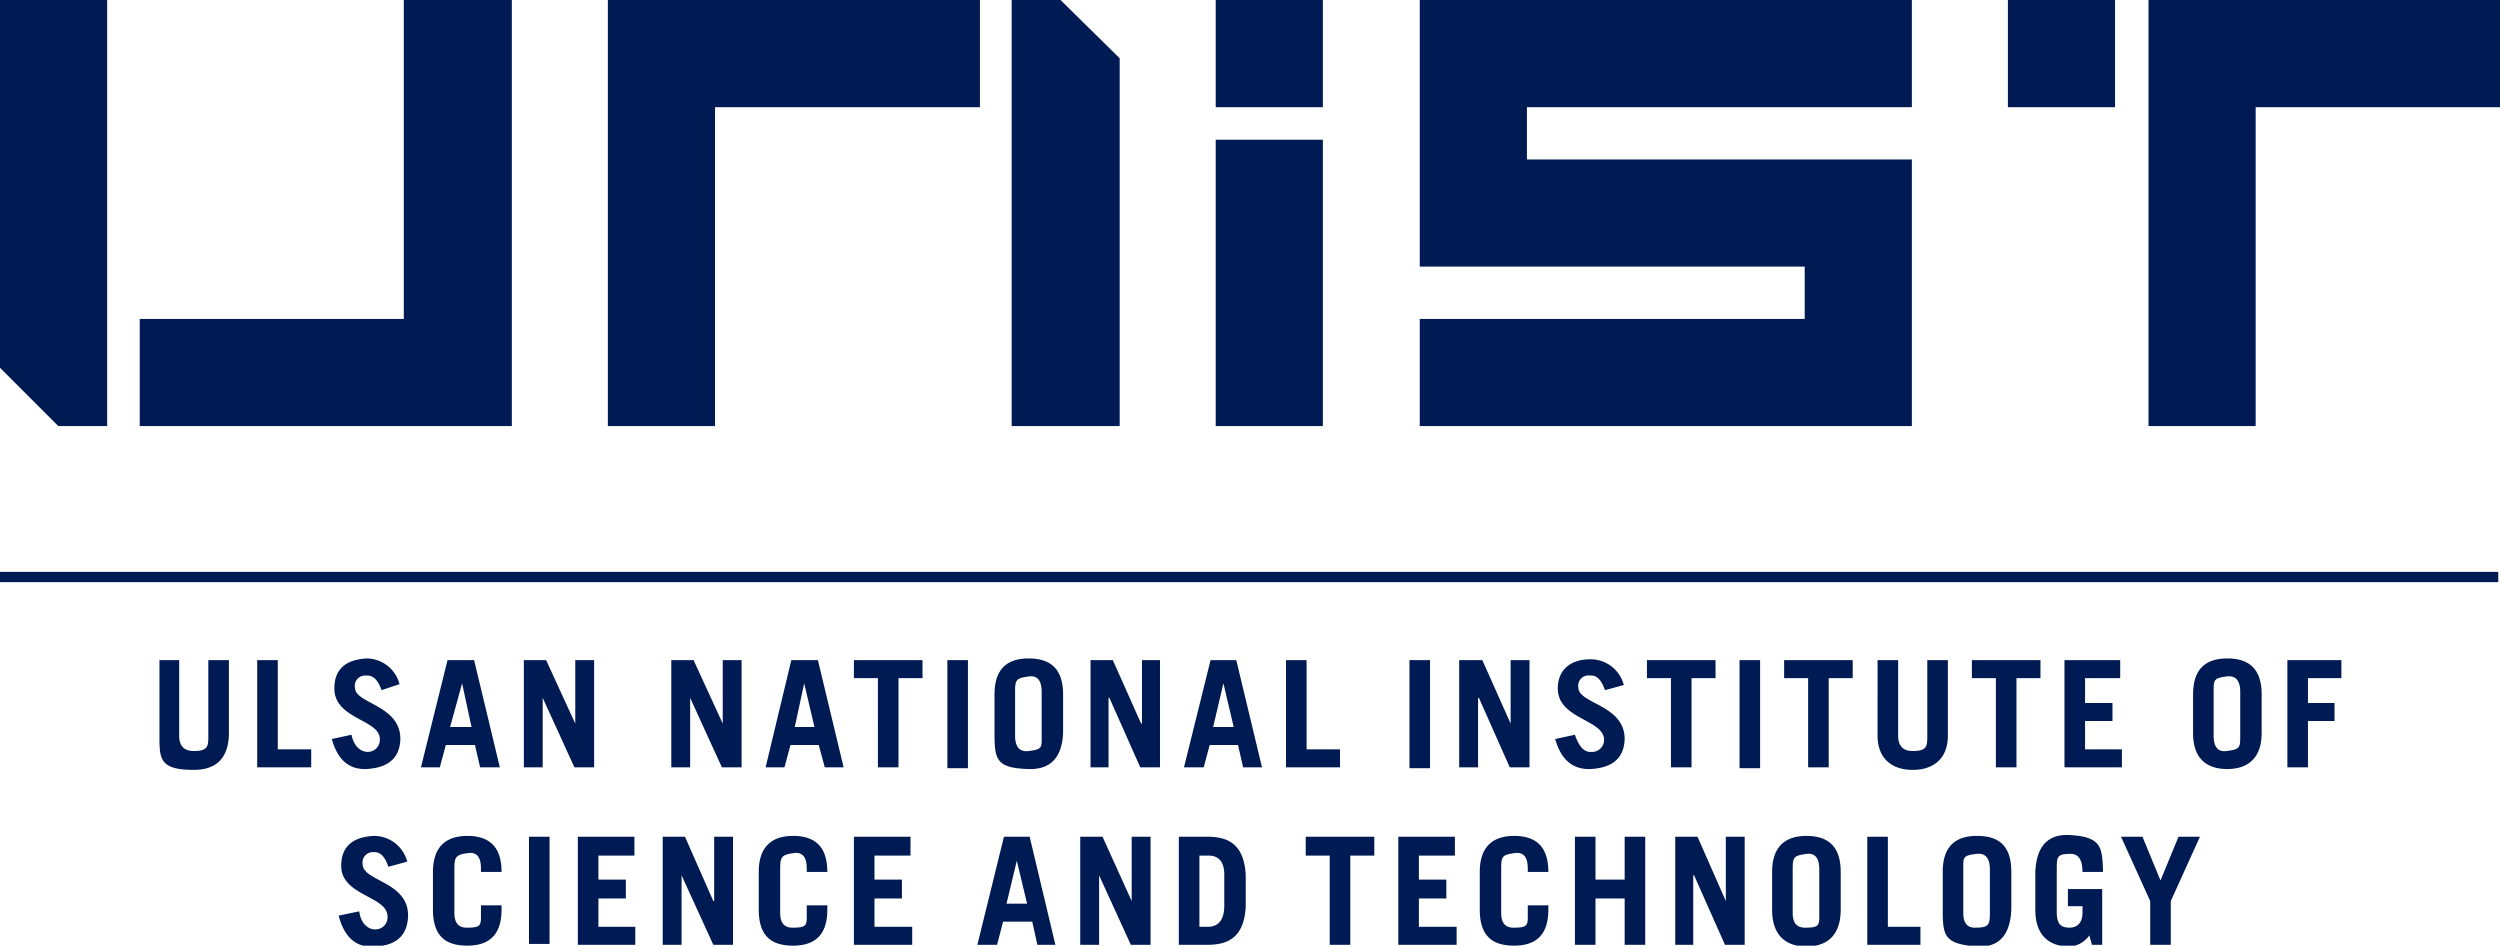 <svg xmlns="http://www.w3.org/2000/svg" viewBox="0 0 291.6 110.3"><defs><style>.cls-1{fill:#001a54}</style></defs><title>UNIST</title><g id="레이어_2" data-name="레이어 2"><g id="Layer_1" data-name="Layer 1"><path d="M0 66.7h291.4v1.2H0zM20.9 77v8.8q0 1.8 1.7 1.8c1.7 0 1.7-.6 1.7-1.8V77h2.4v8.8q-.2 4-4.1 4c-4 0-4-1.3-4-4V77ZM30 89.5V77h2.4v10.4h3.9v2.1zM44.5 80.5q-.6-1.8-1.8-1.7a1.2 1.2 0 0 0-1.3 1.4c0 1.9 5.3 2 5.3 6q-.1 3.3-4 3.5-3 .1-4-3.5l2.3-.5c.3 1.5 1.2 2 1.9 2a1.4 1.4 0 0 0 1.4-1.5c0-2.3-5.3-2.3-5.3-5.9q0-3.3 3.8-3.5a4 4 0 0 1 3.8 3ZM49.1 89.5 52.2 77h3.1l3 12.5H56l-.6-2.6H52l-.7 2.6Zm3.4-4.7H55l-1.1-5.1ZM61.1 89.5V77h2.6l3.4 7.4V77h2.2v12.5H67l-3.7-8.1v8.1zM78.3 89.5V77h2.6l3.4 7.4V77h2.2v12.5h-2.3l-3.7-8.1v8.1zM89.3 89.5l3-12.5h3.1l3 12.5h-2.2l-.7-2.6h-3.3l-.7 2.6Zm3.4-4.7H95l-1.2-5.1ZM107.6 77v2.1h-2.8v10.4h-2.4V79.1h-2.8V77zM110.5 77h2.4v12.6h-2.4zM116 81c0-3.1 1.6-4.2 4-4.2s4 1.1 4 4.2v4.5q-.2 4.3-4 4.2c-3.8-.1-4-1.1-4-4.2Zm2.4 4.8q0 2 1.6 1.8c1.6-.2 1.5-.4 1.5-1.8v-5.1q0-2-1.5-1.8c-1.5.2-1.6.4-1.6 1.8ZM127.2 89.5V77h2.6l3.3 7.4h.1V77h2.1v12.5H133l-3.6-8.1h-.1v8.1zM138.1 89.5l3.1-12.5h3l3 12.5H145l-.6-2.6h-3.3l-.7 2.6Zm3.4-4.7h2.4l-1.2-5.1ZM150 89.5V77h2.4v10.4h3.9v2.1zM164.4 77h2.4v12.6h-2.4zM170.2 89.5V77h2.7l3.3 7.4V77h2.2v12.5h-2.3l-3.6-8.1h-.1v8.1zM187.2 80.5q-.6-1.8-1.7-1.7a1.2 1.2 0 0 0-1.4 1.4c0 1.9 5.4 2 5.4 6q-.1 3.3-4 3.5-3.1.1-4.1-3.5l2.3-.5q.7 2.1 1.9 2a1.4 1.4 0 0 0 1.5-1.4c0-2.4-5.4-2.4-5.4-6 0-2 1.3-3.4 3.8-3.4a4 4 0 0 1 3.9 3ZM200.1 77v2.1h-2.8v10.4h-2.4V79.1h-2.8V77zM202.9 77h2.4v12.6h-2.4zM216.1 77v2.1h-2.8v10.4h-2.4V79.1h-2.8V77zM221.4 77v8.8q0 1.8 1.7 1.8c1.7 0 1.7-.6 1.7-1.8V77h2.4v8.8c0 2.7-1.7 4-4.1 4s-4.1-1.3-4.1-4V77ZM238 77v2.1h-2.8v10.4h-2.4V79.1H230V77zM240.8 89.5V77h6.5v2.1h-4.1V82h3.2v2.1h-3.2v3.3h4.3v2.1zM255.8 81c0-3.1 1.6-4.2 4-4.2s4 1.1 4 4.2v4.5c0 3-1.7 4.2-4 4.2s-4-1.1-4-4.2Zm2.4 4.8q0 2 1.5 1.8c1.6-.2 1.6-.4 1.6-1.8v-5.1q0-2-1.6-1.8c-1.5.2-1.5.4-1.5 1.8ZM266.8 89.5V77h6.3v2.1h-3.9V82h3.1v2.1h-3.1v5.4zM45.3 101.1q-.6-1.8-1.7-1.7a1.2 1.2 0 0 0-1.3 1.4c0 2 5.3 2 5.3 6q-.1 3.5-4 3.6-3.1.2-4.1-3.6l2.4-.5c.2 1.5 1.1 2.1 1.8 2.1a1.4 1.4 0 0 0 1.5-1.5c0-2.4-5.4-2.4-5.4-5.9q0-3.3 3.8-3.5a4 4 0 0 1 3.9 3ZM53 106.5q0 1.8 1.6 1.7c1.6 0 1.5-.4 1.5-1.7v-.9h2.4v.5c0 3.1-1.6 4.2-4 4.2s-4-1-4-4.2v-4.4c0-3.1 1.7-4.2 4-4.2s4 1 4 4.2h-2.4v-.4q0-2-1.5-1.8c-1.5.2-1.6.5-1.6 1.9ZM61.7 97.6h2.4v12.5h-2.4zM67.4 110.2V97.6H74v2.2h-4.2v2.8H73v2.2h-3.2v3.3h4.3v2.1zM77.3 110.2V97.6h2.6l3.3 7.5h.1v-7.5h2.2v12.6h-2.3l-3.7-8.1v8.1zM91 106.5q0 1.8 1.6 1.7c1.6 0 1.5-.4 1.5-1.7v-.9h2.4v.5c0 3.1-1.6 4.2-4 4.2s-4-1-4-4.2v-4.4c0-3.1 1.7-4.2 4-4.2s4 1 4 4.2h-2.4v-.4q0-2-1.5-1.8c-1.5.2-1.6.5-1.6 1.9ZM99.6 110.2V97.6h6.6v2.2H102v2.8h3.2v2.2H102v3.3h4.4v2.1zM114 110.2l3.1-12.6h3l3 12.6H121l-.6-2.7H117l-.7 2.7Zm3.4-4.8h2.4l-1.2-5ZM126 110.2V97.6h2.6l3.4 7.5v-7.5h2.2v12.6h-2.3l-3.7-8.1v8.1zM137.5 97.6h3.4c2.7 0 4.2 1.2 4.4 4.4v3.8c-.2 3.2-1.7 4.4-4.4 4.4h-3.4Zm2.4 10.5h.8q2.1.1 2.1-2.5v-3.3q.1-2.6-2-2.5h-.9ZM160.3 97.6v2.2h-2.8v10.4h-2.4V99.8h-2.8v-2.2zM163.1 110.2V97.6h6.6v2.2h-4.2v2.8h3.2v2.2h-3.2v3.3h4.4v2.1zM175.1 106.5q0 1.8 1.6 1.7c1.6 0 1.5-.4 1.5-1.7v-.9h2.4v.5c0 3.1-1.6 4.2-4 4.2s-4-1-4-4.2v-4.4c0-3.1 1.7-4.2 4-4.2s4 1 4 4.2h-2.4v-.4q0-2-1.5-1.8c-1.5.2-1.6.4-1.6 1.8ZM183.7 110.2V97.6h2.4v5h3.4v-5h2.4v12.6h-2.4v-5.4h-3.4v5.4zM195.4 110.2V97.6h2.6l3.3 7.5v-7.5h2.2v12.6h-2.3l-3.6-8.1h-.1v8.1zM206.7 101.7c0-3.1 1.7-4.2 4-4.2s4 1 4 4.2v4.4c0 3.1-1.7 4.3-4 4.3s-4-1.2-4-4.3Zm2.4 4.8q0 1.8 1.6 1.7c1.6 0 1.5-.4 1.5-1.7v-5.1q0-2-1.5-1.8c-1.5.2-1.6.4-1.6 1.8ZM217.8 110.2V97.6h2.4v10.5h3.8v2.1zM226.6 101.7c0-3.1 1.6-4.2 4-4.2s4 1 4 4.2v4.4q-.2 4.5-4 4.3c-3.8-.3-4-1.2-4-4.3Zm2.4 4.8q0 1.8 1.5 1.7c1.5 0 1.6-.4 1.6-1.7v-5.1q0-2-1.6-1.8c-1.6.2-1.5.4-1.5 1.8ZM243.7 109.1a3 3 0 0 1-2.3 1.3c-2.3 0-4-1.2-4-4.3v-4.4q.2-4.5 4-4.3c3.8.2 3.8 1.5 3.9 4.3h-2.4q0-2.2-1.5-2.1c-1.5 0-1.5.4-1.5 1.8v5c0 1.5.6 1.8 1.5 1.8s1.5-.6 1.5-1.7v-.8h-1.7v-2h4v6.5H244ZM252 102.7l2.1-5.1h2.5l-3.4 7.5v5.1h-2.4v-5.1l-3.4-7.5h2.5zM141.8 16.3h12.5v33.4h-12.5zM141.8 0h12.5v12.5h-12.5zM234.2 0h12.5v12.5h-12.5zM178.1 12.5H223V0h-57.4v31.1h44.9v6.1h-44.9v12.5H223V18.6h-44.9zM250.6 0v49.7h12.5V12.5h28.5V0zM70.9 49.7h12.5V12.5h30.9V0H70.9zM118 0v49.7h12.6V6.8L123.7 0zM47.1 37.2H16.3v12.5h43.4V0H47.1zM0 42.9l6.8 6.8h5.7V0H0z" class="cls-1"/></g></g></svg>